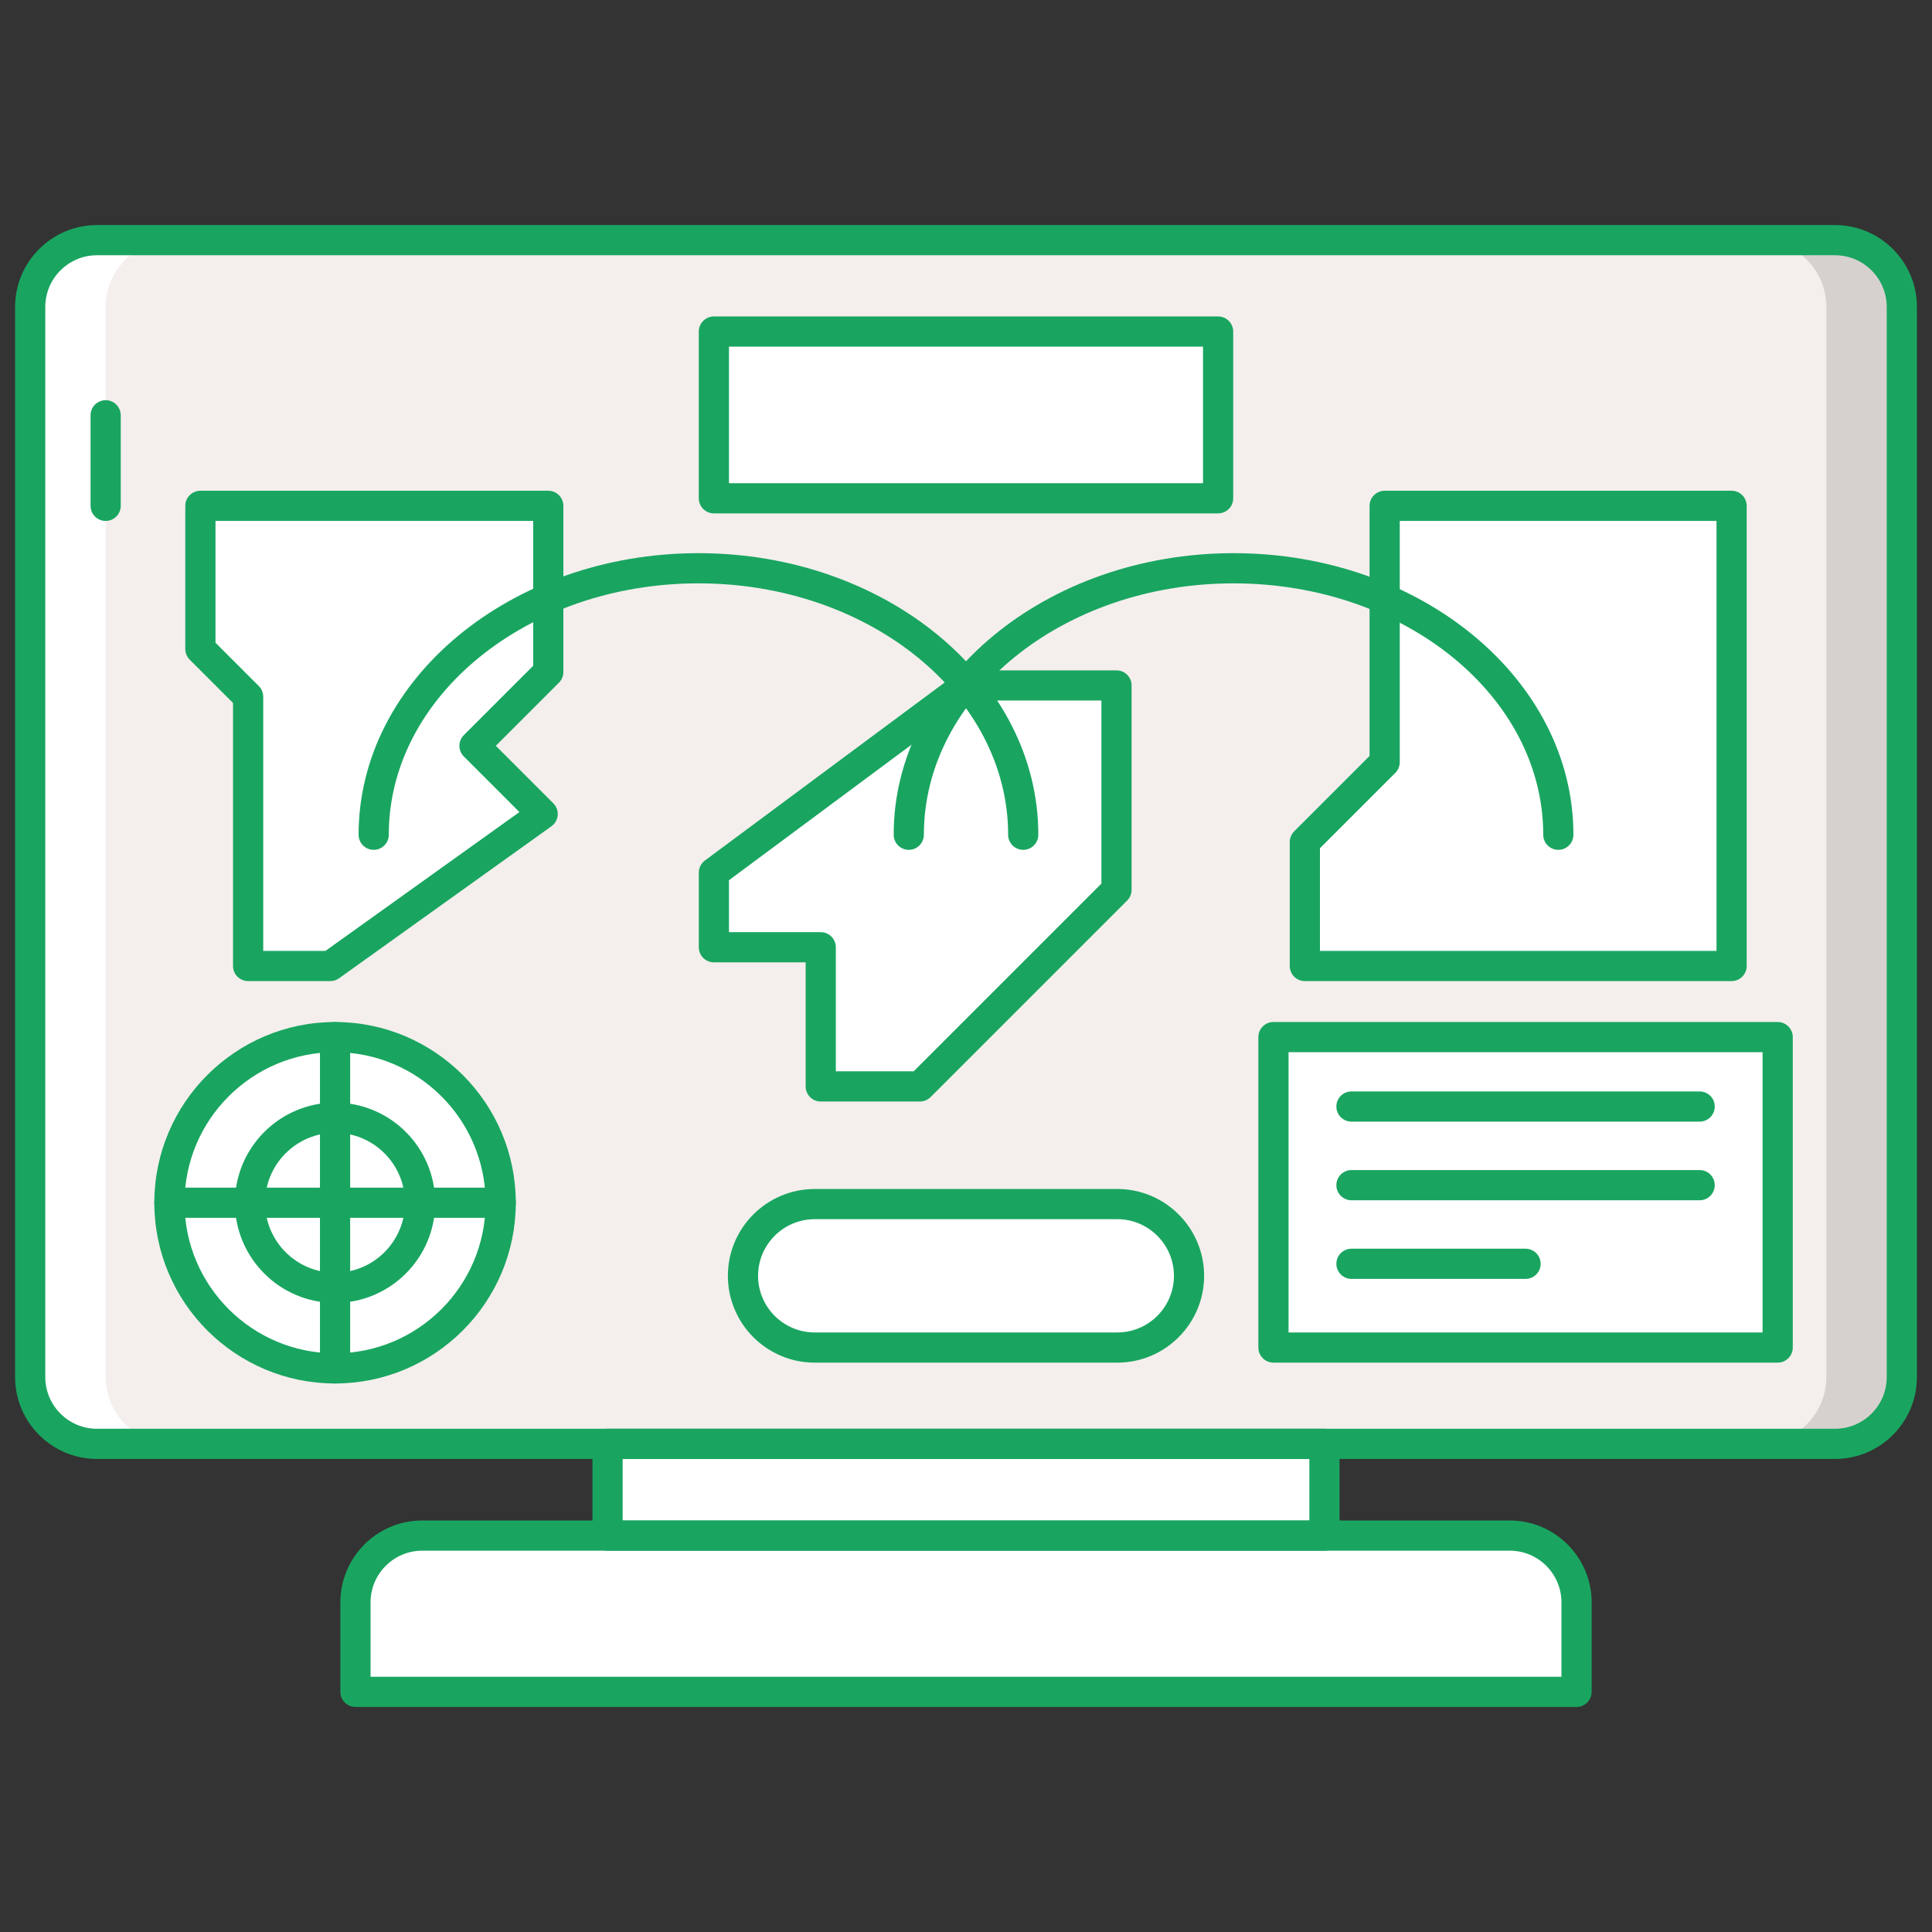 <?xml version="1.0"?>
<svg xmlns="http://www.w3.org/2000/svg" xmlns:xlink="http://www.w3.org/1999/xlink" xmlns:svgjs="http://svgjs.com/svgjs" version="1.1" width="512" height="512" x="0" y="0" viewBox="0 0 256 256" style="enable-background:new 0 0 512 512" xml:space="preserve" class=""><rect x="0" y="0" width="256" height="256" fill="#333333" stroke="none"/><g><g xmlns="http://www.w3.org/2000/svg"><g><path d="m243.15 191.318h-230.3c-4.888 0-8.85-3.962-8.85-8.85v-141.796c0-4.888 3.962-8.85 8.85-8.85h230.3c4.888 0 8.85 3.962 8.85 8.85v141.796c0 4.888-3.962 8.85-8.85 8.85z" fill="#f4efed" data-original="#f4efed" style="" class=""/></g><g><path d="m128 90.825h19.941v27.086l-26.045 26.045h-13.145v-18.441h-14.157v-9.888z" fill="#ffffff" data-original="#526faa" style="" class=""/></g><g><path d="m26.554 67.026v18.969l6.324 6.325v35.68h10.887l28.142-20.142-9.034-9.034 9.777-9.777v-22.021z" fill="#ffffff" data-original="#526faa" style="" class=""/></g><g><path d="m172.899 128v-16.43l10.576-10.576v-33.968h45.971v60.974z" fill="#ffffff" data-original="#526faa" style="" class=""/></g><g><path d="m208.901 224.178h-161.802v-11.854c0-4.888 3.962-8.85 8.85-8.85h144.102c4.888 0 8.85 3.962 8.85 8.85z" fill="#ffffff" data-original="#526faa" style="" class=""/></g><g><path d="m200.051 203.474h-10c4.888 0 8.85 3.962 8.85 8.85v11.855h10v-11.855c0-4.888-3.962-8.85-8.85-8.85z" fill="#ffffff" data-original="#34518c" style="" class=""/></g><g><path d="m55.949 203.474h10c-4.888 0-8.85 3.962-8.85 8.85v11.855h-10v-11.855c0-4.888 3.962-8.85 8.85-8.85z" fill="#ffffff" data-original="#708dc8" style="" class=""/></g><g><path d="m80.503 191.318h94.993v12.156h-94.993z" fill="#ffffff" data-original="#34518c" style="" class=""/></g><g><path d="m208.901 226.178h-161.802c-1.104 0-2-.896-2-2v-11.854c0-5.983 4.867-10.851 10.85-10.851h144.102c5.983 0 10.85 4.867 10.85 10.851v11.854c0 1.104-.896 2-2 2zm-159.802-4h157.802v-9.854c0-3.777-3.073-6.851-6.85-6.851h-144.102c-3.777 0-6.85 3.073-6.85 6.851z" fill="#19a560" data-original="#690589" style="" class=""/></g><g><path d="m175.497 205.474h-94.994c-1.104 0-2-.896-2-2v-12.155c0-1.105.896-2 2-2h94.993c1.104 0 2 .895 2 2v12.155c.001 1.104-.895 2-1.999 2zm-92.994-4h90.993v-8.155h-90.993z" fill="#19a560" data-original="#690589" style="" class=""/></g><g><path d="m243.15 31.822h-10c4.888 0 8.85 3.962 8.85 8.85v141.796c0 4.888-3.962 8.85-8.85 8.85h10c4.888 0 8.85-3.962 8.85-8.85v-141.796c0-4.888-3.962-8.85-8.85-8.85z" fill="#d6d1cf" data-original="#d6d1cf" style="" class=""/></g><g><path d="m12.85 191.318h10c-4.888 0-8.85-3.962-8.85-8.85v-141.796c0-4.888 3.962-8.85 8.85-8.85h-10c-4.888 0-8.85 3.962-8.85 8.85v141.796c0 4.888 3.962 8.85 8.85 8.85z" fill="#ffffff" data-original="#ffffff" style="" class=""/></g><g><path d="m14 69.026c-1.105 0-2-.896-2-2v-12c0-1.104.895-2 2-2 1.104 0 2 .896 2 2v12c0 1.105-.896 2-2 2z" fill="#19a560" data-original="#690589" style="" class=""/></g><g><path d="m243.15 193.318h-230.3c-5.983 0-10.85-4.867-10.85-10.851v-141.795c0-5.982 4.867-10.85 10.85-10.85h230.3c5.983 0 10.85 4.867 10.85 10.85v141.796c0 5.983-4.867 10.85-10.85 10.85zm-230.3-159.496c-3.777 0-6.85 3.072-6.85 6.85v141.796c0 3.777 3.073 6.851 6.85 6.851h230.3c3.777 0 6.85-3.073 6.85-6.851v-141.796c0-3.777-3.073-6.85-6.85-6.85z" fill="#19a560" data-original="#690589" style="" class=""/></g><g><path d="m135.583 112.608c-1.105 0-2-.896-2-2 0-18.367-18.408-33.31-41.034-33.31s-41.034 14.942-41.034 33.31c0 1.104-.896 2-2 2s-2-.896-2-2c0-20.572 20.202-37.31 45.034-37.31s45.034 16.737 45.034 37.31c0 1.105-.896 2-2 2z" fill="#19a560" data-original="#690589" style="" class=""/></g><g><path d="m206.485 112.608c-1.104 0-2-.896-2-2 0-18.367-18.408-33.31-41.034-33.31s-41.034 14.942-41.034 33.31c0 1.104-.896 2-2 2-1.105 0-2-.896-2-2 0-20.572 20.202-37.31 45.034-37.31s45.034 16.737 45.034 37.31c0 1.105-.895 2-2 2z" fill="#19a560" data-original="#690589" style="" class=""/></g><g><path d="m121.896 145.956h-13.145c-1.105 0-2-.896-2-2v-16.441h-12.157c-1.104 0-2-.896-2-2v-9.888c0-.633.3-1.229.808-1.605l33.406-24.802c.345-.256.763-.395 1.192-.395h19.941c1.104 0 2 .896 2 2v27.085c0 .53-.211 1.039-.586 1.414l-26.045 26.046c-.375.375-.884.586-1.414.586zm-11.145-4h10.316l24.874-24.874v-24.257h-17.28l-32.067 23.808v6.882h12.157c1.104 0 2 .896 2 2z" fill="#19a560" data-original="#690589" style="" class=""/></g><g><path d="m43.765 130h-10.887c-1.105 0-2-.895-2-2v-34.852l-5.739-5.739c-.375-.375-.586-.884-.586-1.414v-18.969c0-1.104.896-2 2-2h46.097c1.104 0 2 .896 2 2v22.021c0 .53-.211 1.039-.586 1.414l-8.363 8.363 7.62 7.62c.416.415.627.992.579 1.578s-.352 1.12-.829 1.462l-28.142 20.142c-.339.243-.746.374-1.164.374zm-8.887-4h8.245l25.702-18.396-7.366-7.366c-.781-.781-.781-2.047 0-2.828l9.191-9.191v-19.193h-42.096v16.141l5.739 5.739c.376.375.586.884.586 1.414v33.68z" fill="#19a560" data-original="#690589" style="" class=""/></g><g><path d="m229.446 130h-56.547c-1.104 0-2-.895-2-2v-16.43c0-.53.211-1.039.586-1.414l9.99-9.99v-33.14c0-1.104.896-2 2-2h45.971c1.104 0 2 .896 2 2v60.974c0 1.105-.895 2-2 2zm-54.547-4h52.547v-56.974h-41.971v31.968c0 .53-.211 1.039-.586 1.414l-9.99 9.99z" fill="#19a560" data-original="#690589" style="" class=""/></g><g><path d="m148.048 178.556h-40.096c-5.249 0-9.504-4.255-9.504-9.504 0-5.249 4.255-9.504 9.504-9.504h40.096c5.249 0 9.504 4.255 9.504 9.504 0 5.249-4.255 9.504-9.504 9.504z" fill="#ffffff" data-original="#ff4397" style="" class=""/></g><g><path d="m148.048 180.557h-40.096c-6.343 0-11.504-5.161-11.504-11.505s5.161-11.504 11.504-11.504h40.096c6.343 0 11.504 5.16 11.504 11.504 0 6.343-5.161 11.505-11.504 11.505zm-40.096-19.009c-4.138 0-7.504 3.366-7.504 7.504 0 4.139 3.366 7.505 7.504 7.505h40.096c4.138 0 7.504-3.366 7.504-7.505 0-4.138-3.366-7.504-7.504-7.504z" fill="#19a560" data-original="#690589" style="" class=""/></g><g><path d="m168.739 137.422h66.812v41.135h-66.812z" fill="#ffffff" data-original="#fcc24c" style="" class=""/></g><g><path d="m235.551 180.557h-66.812c-1.104 0-2-.895-2-2v-41.135c0-1.105.896-2 2-2h66.812c1.105 0 2 .895 2 2v41.135c0 1.104-.896 2-2 2zm-64.812-4h62.812v-37.135h-62.812z" fill="#19a560" data-original="#690589" style="" class=""/></g><g><circle cx="44.397" cy="159.37" fill="#ffffff" r="21.948" data-original="#526faa" style="" class=""/></g><g><path d="m44.397 183.318c-13.205 0-23.948-10.743-23.948-23.948s10.743-23.948 23.948-23.948 23.948 10.743 23.948 23.948c.001 13.205-10.743 23.948-23.948 23.948zm0-43.896c-11 0-19.948 8.949-19.948 19.948s8.949 19.948 19.948 19.948c11 0 19.948-8.949 19.948-19.948.001-10.999-8.948-19.948-19.948-19.948z" fill="#19a560" data-original="#690589" style="" class=""/></g><g><path d="m44.397 172.639c-7.316 0-13.269-5.952-13.269-13.269 0-7.316 5.952-13.269 13.269-13.269s13.269 5.952 13.269 13.269c0 7.316-5.952 13.269-13.269 13.269zm0-22.537c-5.111 0-9.269 4.158-9.269 9.269 0 5.11 4.158 9.269 9.269 9.269s9.269-4.158 9.269-9.269-4.158-9.269-9.269-9.269z" fill="#19a560" data-original="#690589" style="" class=""/></g><g><path d="m44.397 183.318c-1.104 0-2-.896-2-2v-43.896c0-1.105.896-2 2-2 1.105 0 2 .895 2 2v43.896c0 1.105-.895 2-2 2z" fill="#19a560" data-original="#690589" style="" class=""/></g><g><path d="m66.346 161.37h-43.897c-1.104 0-2-.896-2-2 0-1.105.896-2 2-2h43.896c1.104 0 2 .895 2 2 .001 1.105-.895 2-1.999 2z" fill="#19a560" data-original="#690589" style="" class=""/></g><g><path d="m94.594 43.93h66.812v22.096h-66.812z" fill="#ffffff" data-original="#fcc24c" style="" class=""/></g><g><path d="m161.406 68.026h-66.812c-1.104 0-2-.896-2-2v-22.096c0-1.104.896-2 2-2h66.812c1.104 0 2 .896 2 2v22.097c0 1.104-.896 1.999-2 1.999zm-64.812-4h62.812v-18.096h-62.812z" fill="#19a560" data-original="#690589" style="" class=""/></g><g><path d="m225.214 148.621h-46.139c-1.104 0-2-.895-2-2 0-1.104.896-2 2-2h46.139c1.104 0 2 .896 2 2 0 1.105-.895 2-2 2z" fill="#19a560" data-original="#690589" style="" class=""/></g><g><path d="m225.214 159.041h-46.139c-1.104 0-2-.896-2-2 0-1.105.896-2 2-2h46.139c1.104 0 2 .895 2 2 0 1.104-.895 2-2 2z" fill="#19a560" data-original="#690589" style="" class=""/></g><g><path d="m202.145 169.461h-23.069c-1.104 0-2-.896-2-2 0-1.105.896-2 2-2h23.069c1.104 0 2 .895 2 2 0 1.104-.896 2-2 2z" fill="#19a560" data-original="#690589" style="" class=""/></g></g></g></svg>
